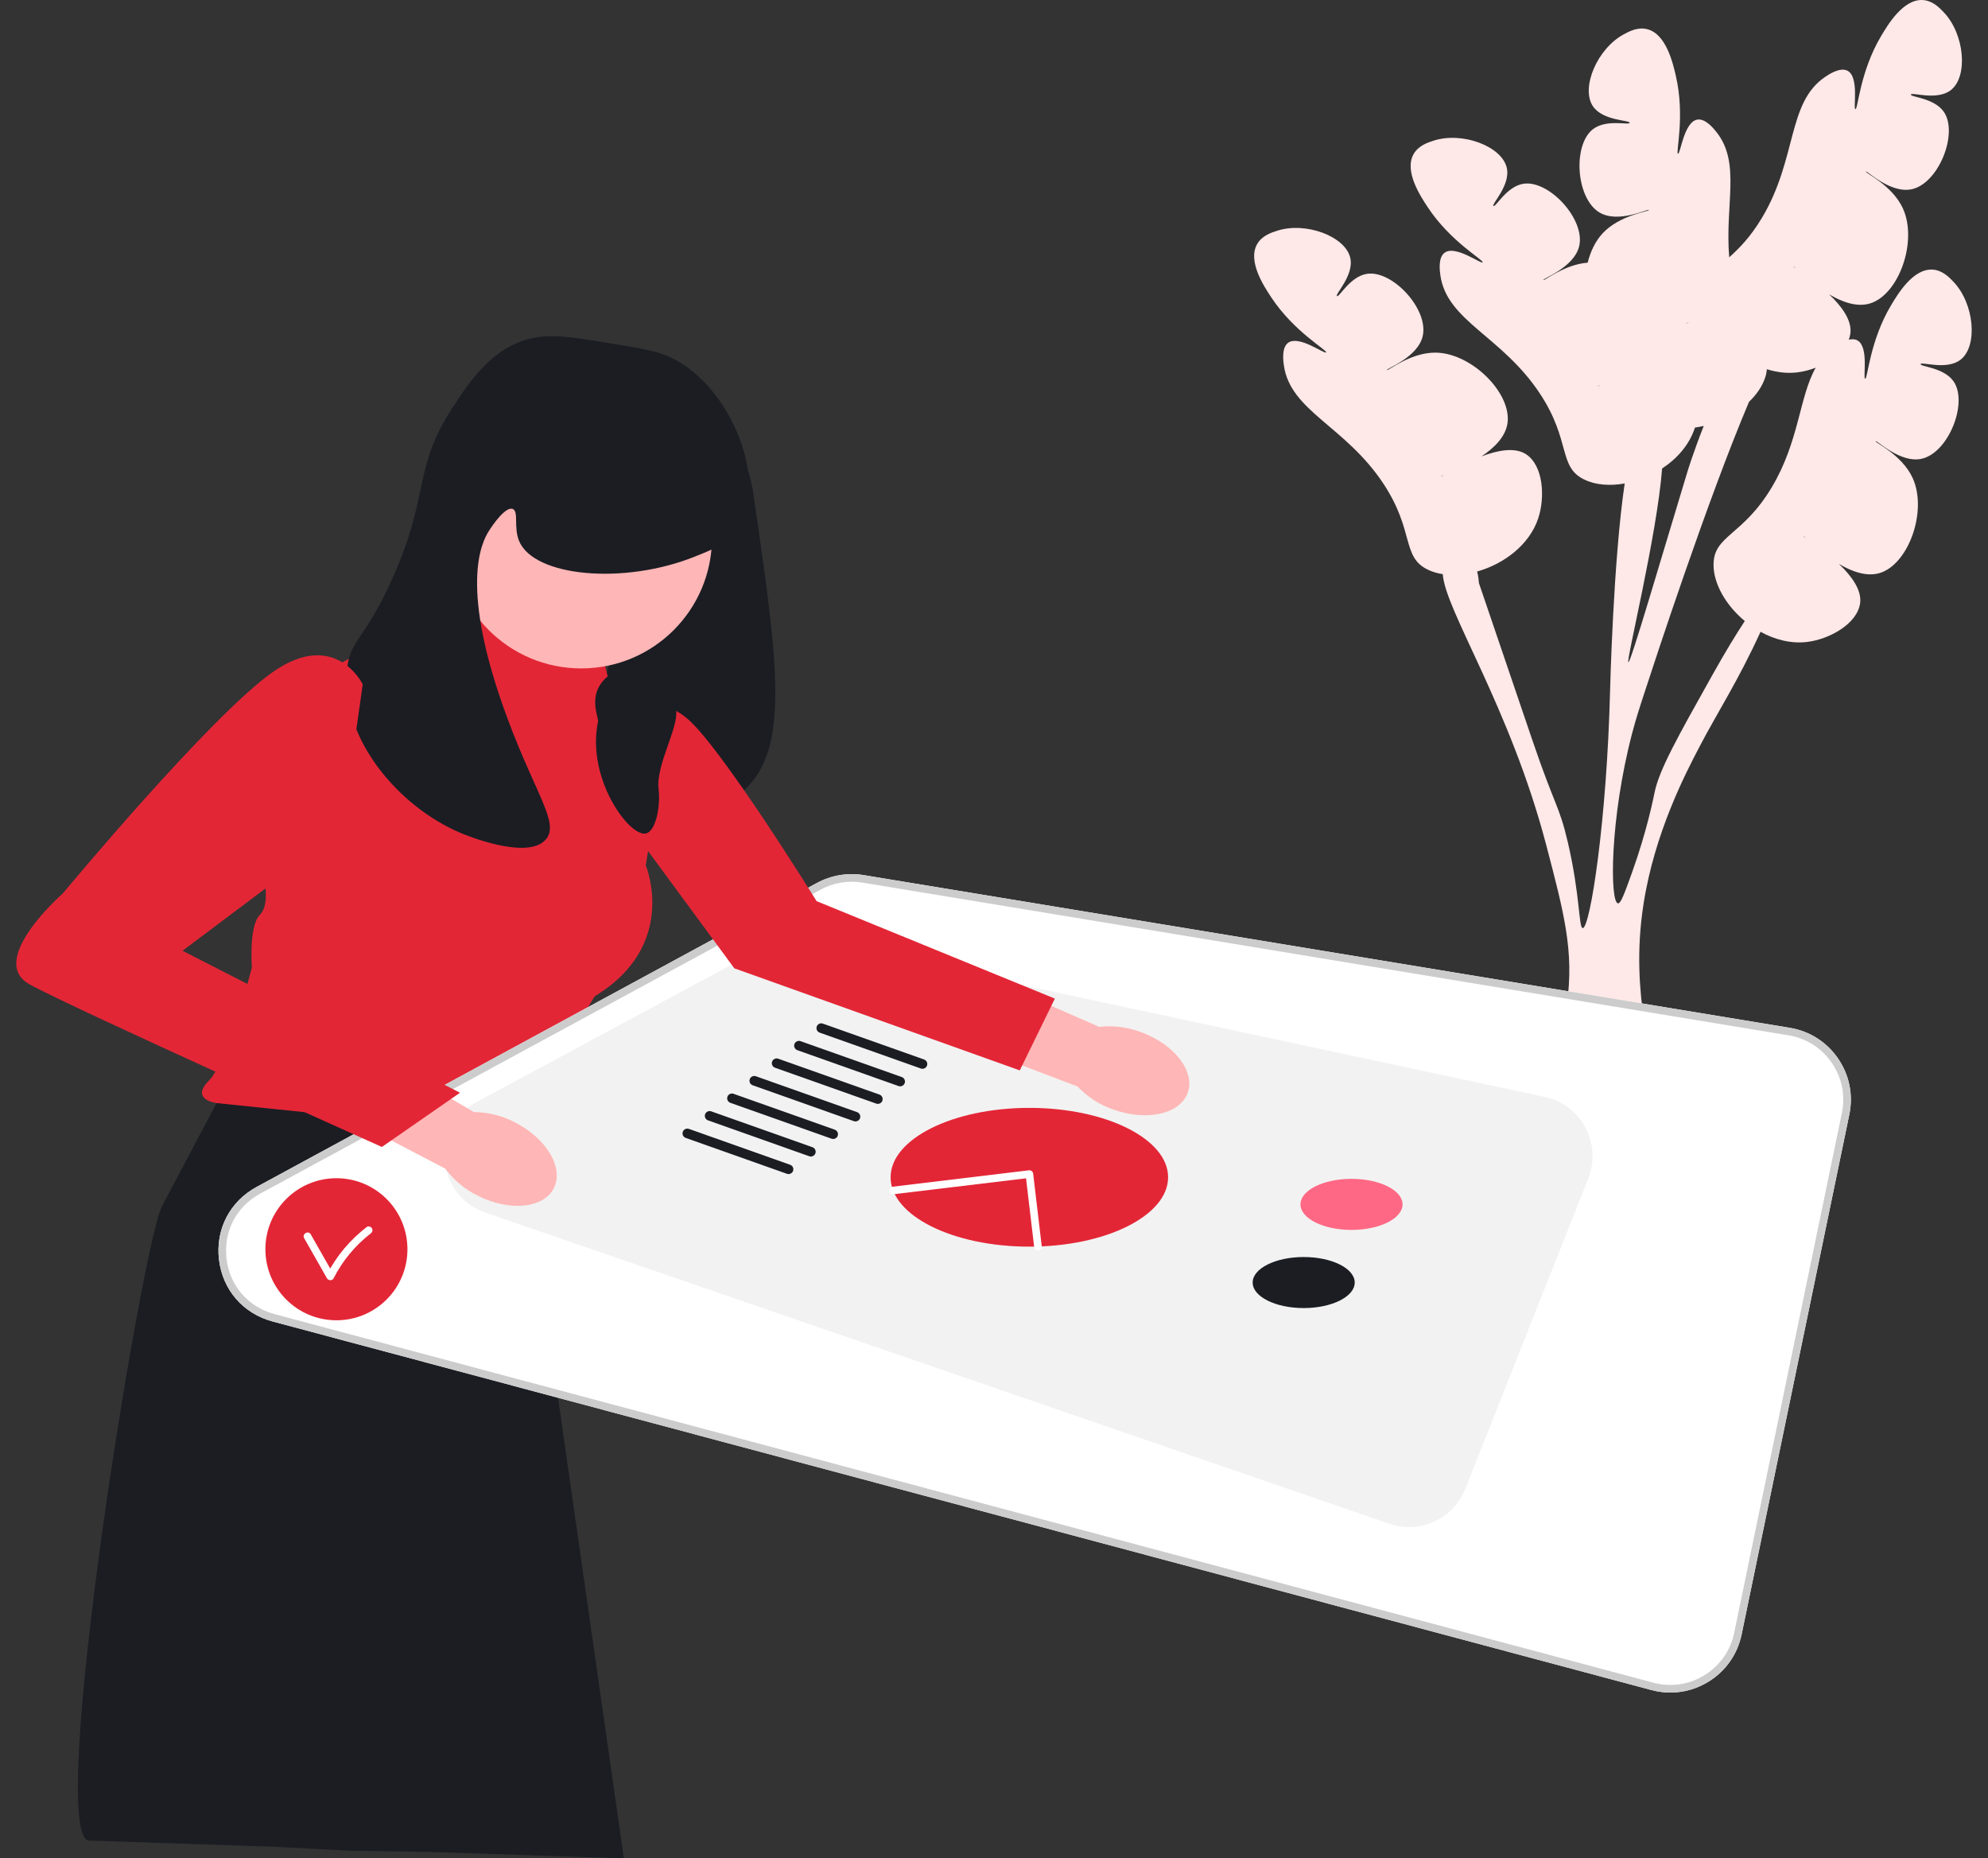 <svg width="214" height="200" viewBox="0 0 214 200" fill="none" xmlns="http://www.w3.org/2000/svg">
<rect x="0" y="0" width="214" height="200" fill="#333333" stroke="none"/>
<g clip-path="url(#clip0_1_328)">
<path d="M201.906 47.484C202.009 47.333 204.556 49.897 206.873 49.37C209.759 48.712 211.87 43.352 210.305 41.059C209.269 39.542 206.693 39.471 206.747 39.186C206.804 38.881 209.576 39.902 211.084 38.683C212.916 37.202 212.533 32.697 210.292 30.335C209.844 29.862 209.099 29.077 208.029 29.015C205.928 28.893 204.278 31.659 203.553 32.875C201.248 36.74 201.059 40.795 200.775 40.758C200.512 40.722 201.21 37.329 199.945 36.634C199.668 36.482 199.339 36.484 199.012 36.559C199.094 36.345 199.154 36.125 199.184 35.898C199.374 34.469 198.238 32.949 196.897 31.676C198.294 32.504 199.874 33.078 201.271 32.667C204.393 31.75 206.47 25.961 204.829 22.408C203.683 19.926 200.759 18.615 200.856 18.473C200.958 18.322 203.505 20.886 205.822 20.359C208.708 19.701 210.819 14.341 209.254 12.048C208.219 10.531 205.643 10.46 205.696 10.175C205.754 9.87 208.526 10.891 210.034 9.672C211.866 8.191 211.483 3.687 209.242 1.324C208.793 0.851 208.048 0.066 206.978 0.004C204.877 -0.118 203.228 2.648 202.503 3.864C200.198 7.729 200.009 11.784 199.724 11.747C199.461 11.711 200.159 8.318 198.895 7.623C198.102 7.188 196.884 7.999 196.506 8.252C192.345 11.024 193.498 17.051 189.654 23.464C188.416 25.529 187.183 26.762 186.143 27.695C185.667 21.953 187.418 17.545 184.766 14.207C184.483 13.851 183.573 12.704 182.685 12.876C181.268 13.149 180.891 16.593 180.631 16.546C180.348 16.495 181.413 12.577 180.404 8.191C180.087 6.811 179.366 3.672 177.329 3.144C176.291 2.875 175.342 3.394 174.77 3.706C171.912 5.267 170.166 9.437 171.455 11.409C172.516 13.031 175.468 12.911 175.429 13.218C175.392 13.505 172.919 12.783 171.468 13.909C169.275 15.611 169.64 21.361 172.185 22.872C174.228 24.085 177.439 22.426 177.49 22.601C177.538 22.765 174.354 23.116 172.501 25.127C171.732 25.962 171.205 27.071 170.907 28.27C168.384 28.46 166.225 30.268 166.144 30.128C166.053 29.971 169.468 28.788 169.997 26.471C170.657 23.586 166.742 19.359 163.998 19.775C162.181 20.05 161 22.34 160.767 22.168C160.517 21.985 162.639 19.93 162.195 18.042C161.654 15.749 157.43 14.14 154.329 15.135C153.708 15.334 152.678 15.665 152.158 16.602C151.137 18.442 152.914 21.128 153.695 22.309C156.178 26.062 159.75 27.991 159.593 28.231C159.447 28.453 156.692 26.352 155.517 27.19C154.782 27.715 154.985 29.165 155.048 29.615C155.741 34.567 161.672 36.142 165.784 42.387C169.132 47.472 167.703 50.232 170.54 51.61C171.757 52.202 173.308 52.316 174.892 52.031C173.666 60.244 173.319 74.288 173.319 74.288C172.973 88.337 171.167 99.907 170.376 99.885C169.938 99.871 170.099 96.332 168.769 90.642C167.836 86.652 167.395 86.836 164.972 79.717C161.126 68.424 159.204 62.78 159.2 62.749C159.179 62.504 159.146 62.008 159.005 61.507C161.852 60.711 164.616 58.67 165.576 55.807C166.344 53.516 166.142 50.113 164.274 48.887C163.068 48.096 161.207 48.461 159.477 49.117C160.829 48.217 162.031 47.043 162.267 45.606C162.795 42.395 158.48 38.013 154.566 37.951C151.833 37.907 149.384 39.972 149.297 39.824C149.206 39.666 152.621 38.483 153.15 36.167C153.81 33.281 149.895 29.054 147.151 29.47C145.334 29.745 144.153 32.035 143.92 31.864C143.67 31.68 145.792 29.625 145.348 27.737C144.808 25.444 140.583 23.836 137.482 24.831C136.861 25.03 135.831 25.36 135.311 26.297C134.29 28.138 136.067 30.824 136.848 32.004C139.331 35.758 142.903 37.687 142.746 37.926C142.6 38.148 139.845 36.047 138.67 36.886C137.935 37.411 138.138 38.861 138.201 39.311C138.894 44.262 144.826 45.837 148.937 52.082C152.285 57.167 150.856 59.927 153.693 61.306C154.183 61.544 154.729 61.703 155.309 61.792L155.309 61.794C155.558 65.677 162.553 76.111 166.446 90.947C168.385 98.338 169.446 102.37 168.682 107.985C167.928 113.551 165.833 117.308 165.871 119.789C165.874 120.021 165.894 120.235 165.937 120.442L177.434 118.933C177.511 118.71 177.572 118.482 177.62 118.247C178.495 114.024 175.301 107.605 176.924 97.253C178.13 89.571 181.432 83.252 182.972 80.309C184.864 76.689 187.1 73.283 189.514 67.996C191.064 68.849 192.821 69.302 194.564 69.083C196.962 68.782 199.94 67.124 200.235 64.909C200.424 63.48 199.289 61.96 197.947 60.687C199.345 61.514 200.924 62.089 202.322 61.678C205.443 60.761 207.521 54.972 205.879 51.419C204.733 48.937 201.81 47.626 201.906 47.484ZM155.133 51.269C155.124 51.252 155.244 51.2 155.453 51.115C155.256 51.226 155.141 51.286 155.133 51.269ZM193.351 28.916C193.166 28.787 193.062 28.709 193.074 28.694C193.085 28.679 193.184 28.765 193.351 28.916ZM181.429 34.843C181.634 34.75 181.755 34.699 181.761 34.717C181.767 34.734 181.645 34.776 181.429 34.843ZM171.98 41.574C171.971 41.557 172.091 41.505 172.3 41.42C172.103 41.53 171.988 41.59 171.98 41.574ZM175.287 71.273C175.011 71.211 178.368 57.63 178.919 50.42C180.513 49.376 181.821 47.905 182.423 46.111C182.433 46.08 182.443 46.048 182.453 46.017C182.771 45.972 183.089 45.912 183.402 45.838C182.279 48.679 181.652 50.742 181.652 50.742C178.734 60.355 175.539 71.331 175.287 71.273ZM187.818 66.839C186.897 68.252 185.817 69.989 184.33 72.646C180.516 79.453 178.611 82.855 178.11 85.28C177.978 85.927 177.284 89.43 175.692 93.869C174.879 96.135 174.472 97.267 174.163 97.221C173.287 97.088 173.272 88.152 175.697 78.9C176.113 77.325 176.444 76.309 177.074 74.386C178.096 71.251 183.793 53.821 188.274 43.248L188.275 43.246C189.103 42.453 189.722 41.546 190.026 40.59C190.123 40.285 190.177 40.003 190.199 39.735C191.271 40.076 192.395 40.213 193.514 40.072C194.14 39.993 194.805 39.822 195.452 39.572C193.662 42.744 193.691 47.493 190.705 52.475C187.574 57.697 184.468 57.607 184.456 60.76C184.448 62.855 185.812 65.171 187.819 66.837L187.818 66.839ZM194.124 57.705C194.136 57.69 194.235 57.776 194.402 57.928C194.217 57.798 194.113 57.72 194.124 57.705Z" fill="#FFE8E8"/>
<path d="M73.898 44.125C75.653 43.833 77.564 45.977 78.362 46.872C80.492 49.263 80.936 52.044 81.108 53.224C83.822 71.852 85.18 81.166 79.563 85.498C74.226 89.615 64.469 88.511 62.568 84.812C61.827 83.371 62.446 81.863 63.426 78.975C65.237 73.637 66.304 68.075 67.889 62.666C71.509 50.316 71.206 44.574 73.898 44.125Z" fill="#1B1D23"/>
<path d="M25.997 113.652L17.455 129.775C15.275 133.891 4.956 197.289 9.545 198.088L29.421 198.748L37.668 199.181L46.145 199.303L67.156 200L55.353 117.429L25.997 113.652Z" fill="#1B1D23"/>
<path d="M47.026 66.357L64.022 67.044L65.395 72.709L69.488 76.048C70.993 77.275 71.731 79.211 71.426 81.129L69.515 93.138C69.515 93.138 73.12 101.721 64.022 107.215L54.923 121.979L23.335 118.717C23.335 118.717 20.417 118.374 22.477 116.314C24.537 114.253 27.112 104.125 27.112 104.125C27.112 104.125 26.769 99.661 27.971 98.46C29.172 97.258 28.335 94.168 28.335 94.168L33.224 76.1C34.176 72.579 37.37 70.134 41.018 70.134H46.438L47.026 66.357Z" fill="#E32636"/>
<path d="M177.768 181.886L29.34 142.218C26.169 141.37 23.959 138.819 23.573 135.559C23.187 132.3 24.739 129.303 27.625 127.738L87.945 95.023C89.469 94.197 91.252 93.896 92.963 94.179L192.664 110.615C194.793 110.966 196.637 112.139 197.858 113.917C199.079 115.696 199.51 117.838 199.072 119.951L187.479 175.897C187.036 178.033 185.77 179.839 183.914 180.984C182.655 181.76 181.247 182.157 179.814 182.157C179.133 182.157 178.446 182.068 177.768 181.886Z" fill="white"/>
<path d="M177.768 181.886L29.34 142.218C26.169 141.37 23.959 138.819 23.573 135.559C23.187 132.3 24.739 129.303 27.625 127.738L87.945 95.023C89.469 94.197 91.252 93.896 92.963 94.179L192.664 110.615C194.793 110.966 196.637 112.139 197.858 113.917C199.079 115.696 199.51 117.838 199.072 119.951L187.479 175.897C187.036 178.033 185.77 179.839 183.914 180.984C182.655 181.76 181.247 182.157 179.814 182.157C179.133 182.157 178.446 182.068 177.768 181.886ZM192.531 111.423L92.829 94.987C91.297 94.734 89.701 95.003 88.335 95.743L28.015 128.458C25.431 129.859 24.04 132.543 24.386 135.463C24.732 138.382 26.711 140.667 29.551 141.426L177.979 181.095C179.866 181.599 181.821 181.312 183.484 180.287C185.146 179.262 186.28 177.643 186.677 175.731L198.27 119.784C198.662 117.893 198.276 115.974 197.183 114.381C196.089 112.788 194.437 111.737 192.531 111.423Z" fill="#CCCCCC"/>
<path d="M170.973 126.825L157.736 160.226C156.453 163.464 152.85 165.121 149.557 163.988L52.264 130.512C46.892 128.664 46.291 121.306 51.293 118.611L82.604 101.743C83.966 101.009 85.545 100.783 87.058 101.107L166.277 118.05C170.219 118.893 172.458 123.077 170.973 126.825Z" fill="#F2F2F2"/>
<path d="M145.484 132.365C148.518 132.365 150.978 131.135 150.978 129.618C150.978 128.101 148.518 126.871 145.484 126.871C142.45 126.871 139.991 128.101 139.991 129.618C139.991 131.135 142.45 132.365 145.484 132.365Z" fill="#FF6884"/>
<path d="M140.336 140.777C143.37 140.777 145.83 139.547 145.83 138.03C145.83 136.513 143.37 135.283 140.336 135.283C137.302 135.283 134.843 136.513 134.843 138.03C134.843 139.547 137.302 140.777 140.336 140.777Z" fill="#1B1D23"/>
<path d="M110.805 134.167C119.054 134.167 125.741 130.824 125.741 126.7C125.741 122.575 119.054 119.232 110.805 119.232C102.557 119.232 95.87 122.575 95.87 126.7C95.87 130.824 102.557 134.167 110.805 134.167Z" fill="#E32636"/>
<path d="M84.885 126.357C85.097 126.357 85.296 126.225 85.371 126.014C85.466 125.746 85.325 125.451 85.057 125.356L74.159 121.493C73.891 121.399 73.596 121.539 73.501 121.807C73.406 122.075 73.546 122.369 73.815 122.465L84.713 126.327C84.77 126.347 84.828 126.357 84.885 126.357Z" fill="#1B1D23"/>
<path d="M87.287 124.468C87.499 124.468 87.698 124.336 87.773 124.125C87.868 123.857 87.728 123.562 87.46 123.467L76.561 119.605C76.294 119.51 75.999 119.65 75.903 119.918C75.808 120.186 75.949 120.481 76.217 120.576L87.115 124.438C87.172 124.459 87.23 124.468 87.287 124.468Z" fill="#1B1D23"/>
<path d="M89.69 122.58C89.902 122.58 90.101 122.448 90.176 122.237C90.27 121.969 90.13 121.674 89.862 121.579L78.963 117.717C78.696 117.622 78.401 117.762 78.306 118.03C78.211 118.298 78.352 118.593 78.62 118.688L89.518 122.55C89.575 122.57 89.633 122.58 89.69 122.58Z" fill="#1B1D23"/>
<path d="M92.092 120.692C92.304 120.692 92.503 120.56 92.578 120.349C92.672 120.081 92.532 119.786 92.264 119.691L81.366 115.828C81.098 115.734 80.803 115.874 80.708 116.142C80.613 116.41 80.754 116.704 81.022 116.799L91.92 120.662C91.977 120.682 92.035 120.692 92.092 120.692Z" fill="#1B1D23"/>
<path d="M94.498 118.803C94.71 118.803 94.909 118.671 94.984 118.46C95.079 118.192 94.939 117.897 94.67 117.802L83.772 113.94C83.504 113.845 83.21 113.985 83.114 114.253C83.019 114.521 83.16 114.816 83.428 114.911L94.326 118.773C94.383 118.794 94.441 118.803 94.498 118.803Z" fill="#1B1D23"/>
<path d="M96.901 116.914C97.113 116.914 97.311 116.782 97.386 116.571C97.481 116.303 97.341 116.009 97.073 115.914L86.174 112.051C85.907 111.956 85.612 112.096 85.517 112.365C85.422 112.633 85.562 112.927 85.83 113.022L96.729 116.885C96.786 116.905 96.844 116.914 96.901 116.914Z" fill="#1B1D23"/>
<path d="M99.303 115.026C99.515 115.026 99.714 114.894 99.789 114.683C99.883 114.415 99.743 114.121 99.475 114.026L88.577 110.163C88.309 110.068 88.014 110.208 87.919 110.476C87.824 110.744 87.965 111.039 88.233 111.134L99.131 114.997C99.188 115.017 99.246 115.026 99.303 115.026Z" fill="#1B1D23"/>
<path d="M62.568 71.936C70.343 71.936 76.645 65.634 76.645 57.859C76.645 50.085 70.343 43.782 62.568 43.782C54.794 43.782 48.491 50.085 48.491 57.859C48.491 65.634 54.794 71.936 62.568 71.936Z" fill="#FFB6B6"/>
<path d="M65.483 36.915C61.52 36.269 59.392 35.922 57.243 36.4C52.939 37.358 50.443 41.206 48.66 43.954C44.395 50.526 46.323 53.288 42.136 62.495C39.132 69.099 37.618 68.826 37.329 72.28C36.723 79.53 42.891 86.783 49.518 89.619C49.96 89.808 56.848 92.69 58.788 90.305C60.211 88.557 57.698 85.548 54.668 77.43C49.341 63.156 51.858 58.385 52.608 57.173C53.082 56.407 54.433 54.504 55.183 54.769C55.861 55.01 55.274 56.751 55.87 58.203C57.465 62.092 67.163 62.955 74.754 59.919C76.992 59.024 78.365 58.475 79.389 57.001C82.861 52 78.716 41.52 72.179 38.461C70.691 37.764 68.955 37.481 65.483 36.915Z" fill="#1B1D23"/>
<path d="M55.419 120.787C58.843 122.523 60.722 125.697 59.617 127.876C58.511 130.055 54.84 130.413 51.415 128.675C50.038 128 48.842 127.004 47.928 125.772L33.514 118.231L37.197 111.542L51.016 119.687C52.55 119.696 54.06 120.074 55.419 120.787Z" fill="#FFB6B6"/>
<path d="M122.833 111.084C126.44 112.399 128.685 115.326 127.847 117.621C127.01 119.916 123.407 120.71 119.8 119.394C118.351 118.888 117.045 118.042 115.991 116.928L100.78 111.161L103.638 104.081L118.33 110.517C119.855 110.344 121.399 110.538 122.833 111.084Z" fill="#FFB6B6"/>
<path d="M39.047 73.653C39.047 73.653 36.128 67.644 29.433 72.28C22.738 76.915 6.772 96.142 6.772 96.142C6.772 96.142 -1.468 103.352 3.167 105.927C7.802 108.502 41.107 123.438 41.107 123.438L49.519 117.601L19.648 102.322L36.806 89.447L39.047 73.653Z" fill="#E32636"/>
<path d="M68.23 77.258C68.23 77.258 70.273 74.34 73.887 77.258C77.501 80.176 87.901 96.981 87.901 96.981L113.552 107.472L109.775 115.198L79.046 104.211L65.655 86.013L68.23 77.258Z" fill="#E32636"/>
<path d="M66.601 72.022C62.708 74.01 64.499 77.062 64.37 77.687C63.104 83.773 67.73 90.077 69.52 89.704C70.57 89.486 71.122 86.87 70.893 84.898C70.596 82.341 73.055 78.293 72.781 76.486C72.11 72.051 76.163 71.968 75.357 70.305C74.884 69.331 68.921 70.838 66.601 72.022Z" fill="#1B1D23"/>
<path d="M111.73 134.562C111.746 134.562 111.763 134.562 111.779 134.56C112.003 134.533 112.164 134.329 112.137 134.105L111.214 126.308C111.201 126.2 111.146 126.102 111.061 126.035C110.975 125.968 110.867 125.938 110.758 125.95L96.094 127.714C95.869 127.741 95.709 127.944 95.736 128.169C95.763 128.394 95.967 128.555 96.192 128.527L110.449 126.812L111.324 134.201C111.349 134.409 111.526 134.562 111.73 134.562Z" fill="white"/>
<path d="M36.214 142.092C40.437 142.092 43.859 138.67 43.859 134.447C43.859 130.225 40.437 126.802 36.214 126.802C31.992 126.802 28.569 130.225 28.569 134.447C28.569 138.67 31.992 142.092 36.214 142.092Z" fill="#E32636"/>
<path d="M32.743 133.255L35.2 137.576C35.347 137.833 35.767 137.852 35.908 137.576C36.867 135.702 38.223 134.043 39.894 132.757C40.07 132.621 40.16 132.406 40.041 132.197C39.942 132.023 39.655 131.915 39.48 132.05C37.696 133.423 36.228 135.156 35.2 137.163H35.908L33.45 132.841C33.19 132.383 32.482 132.795 32.743 133.255Z" fill="white"/>
</g>
<defs>
<clipPath id="clip0_1_328">
<rect width="210.495" height="200" fill="white" transform="translate(1.753)"/>
</clipPath>
</defs>
</svg>

